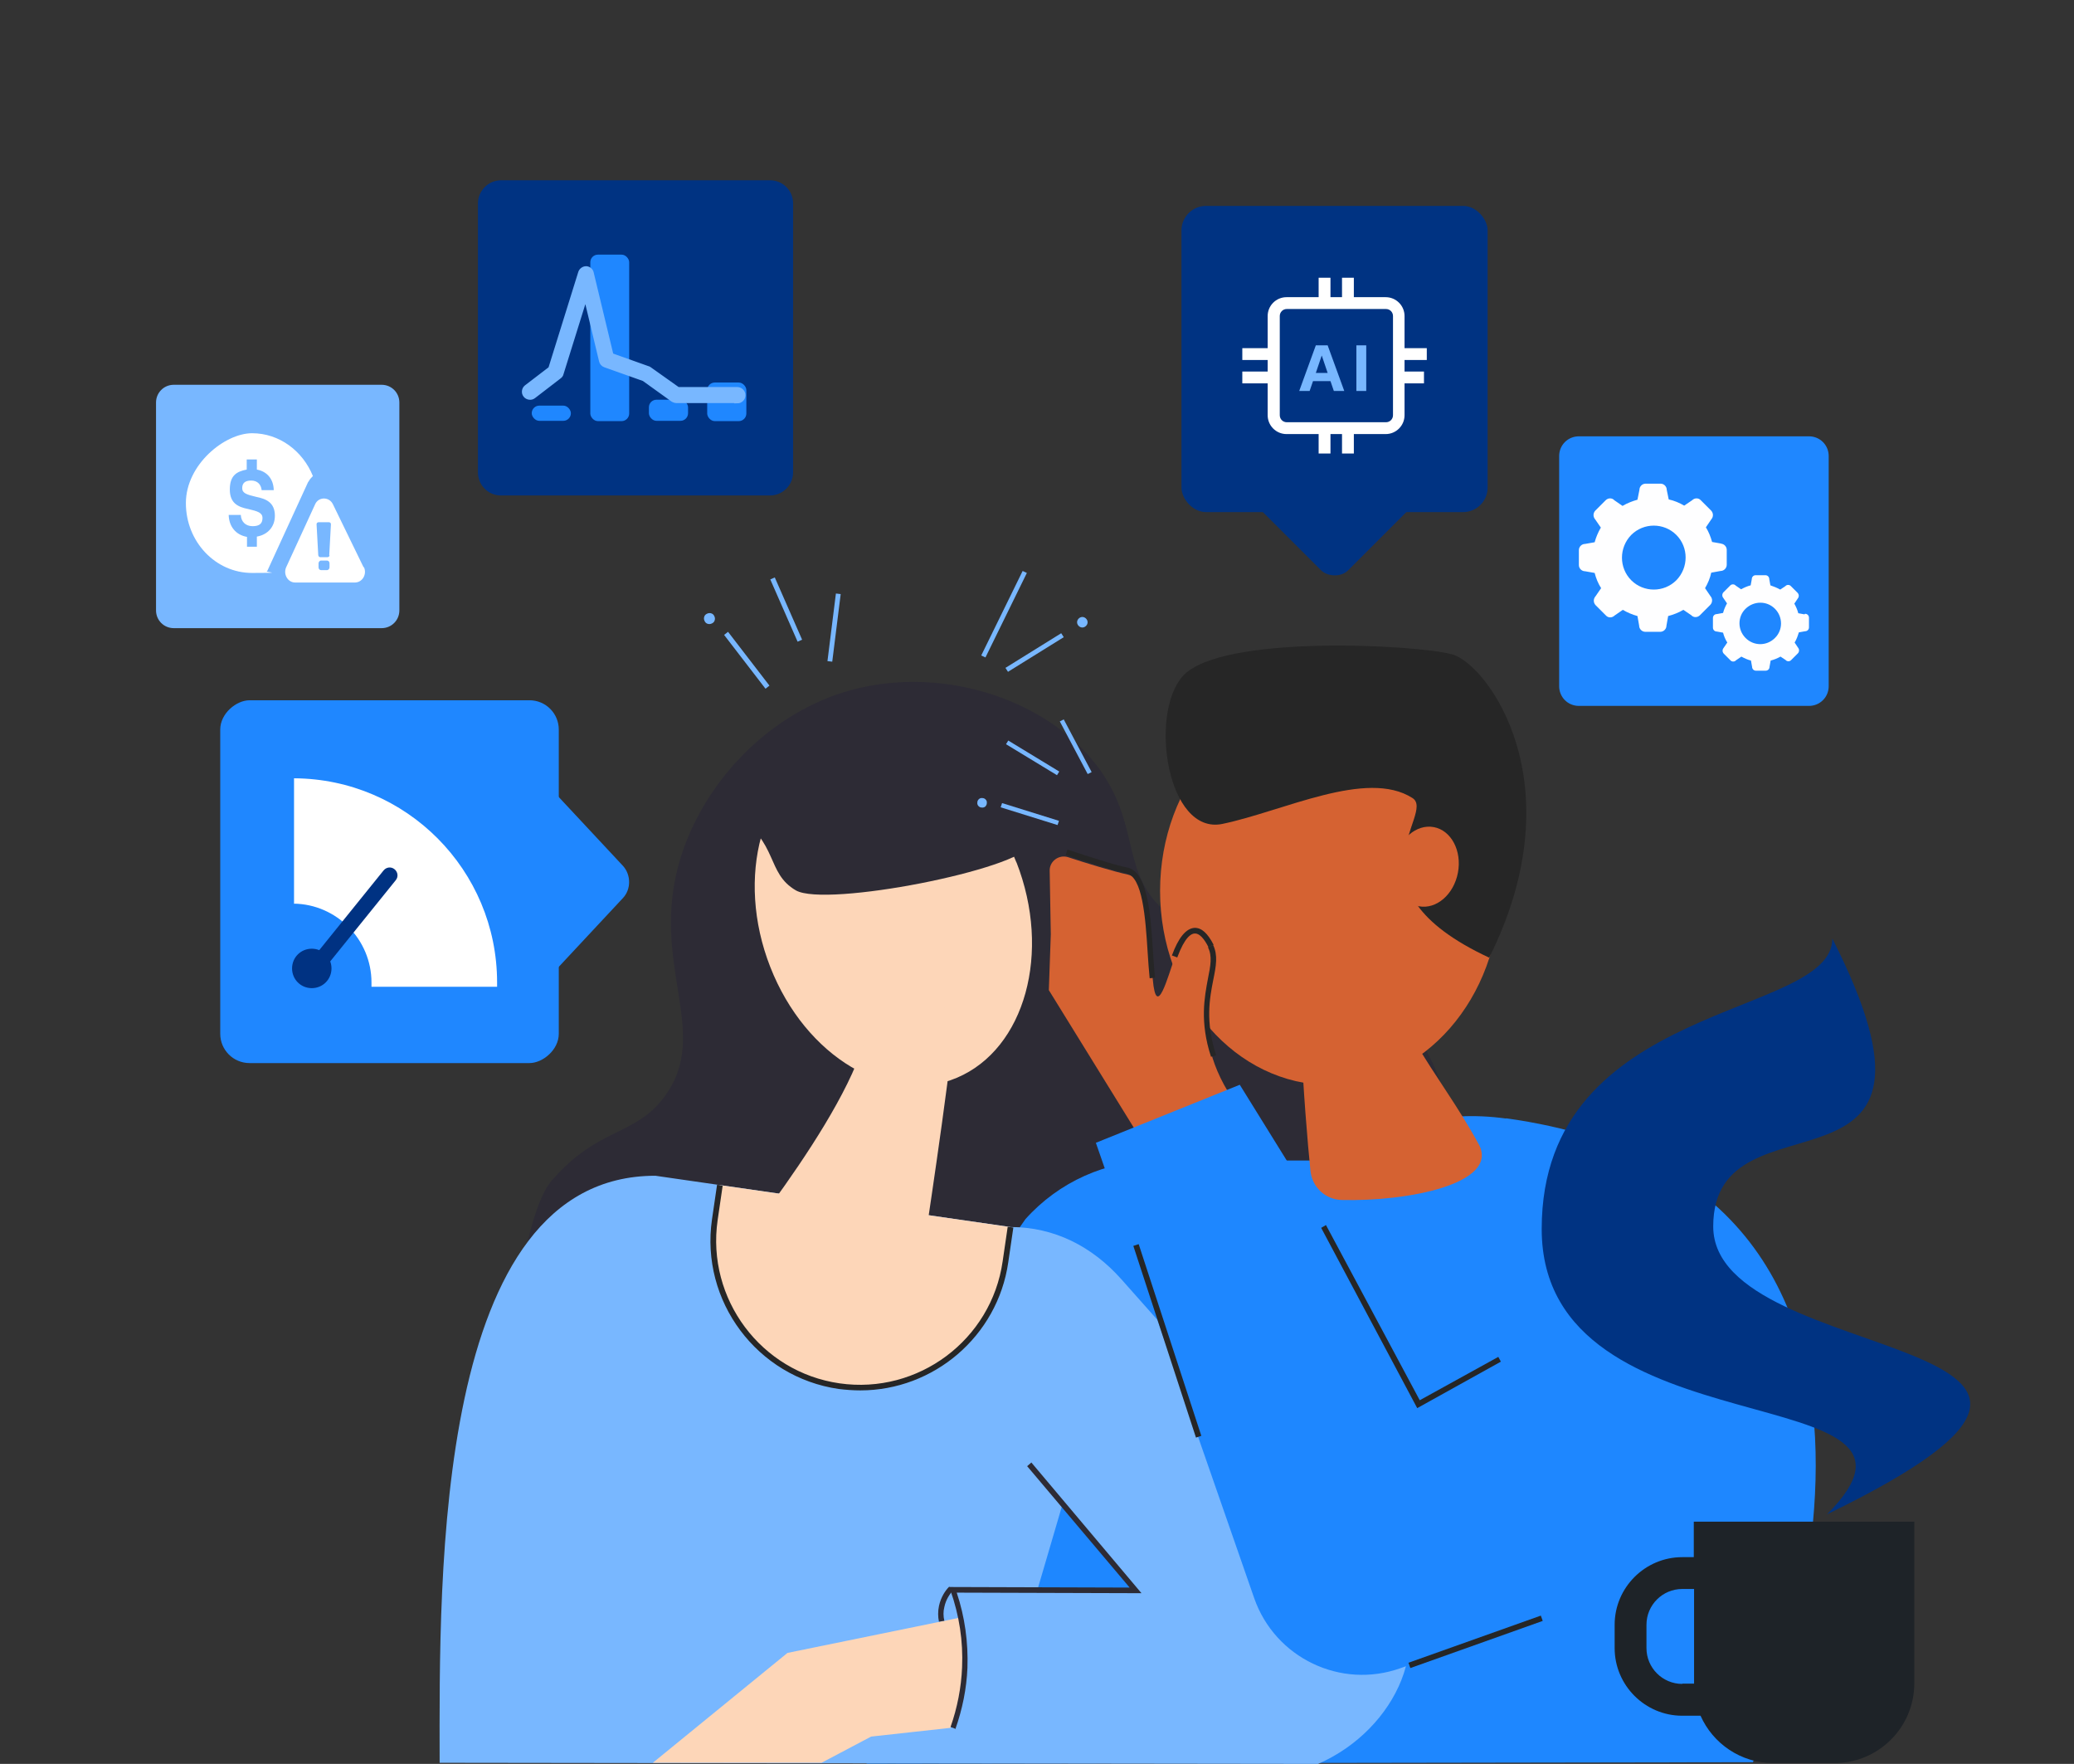 <?xml version="1.0" encoding="UTF-8"?>
<svg id="Layer_2" xmlns="http://www.w3.org/2000/svg" version="1.1" viewBox="0 0 736.4 626.2">
  <rect x="0" y="0" width="736.4" height="626.2" fill="#333333" stroke="none"/>
  <!-- Generator: Adobe Illustrator 29.4.0, SVG Export Plug-In . SVG Version: 2.1.0 Build 152)  -->
  <defs>
    <style>
      .st0 {
        fill: none;
      }

      .st1 {
        stroke: #78b7ff;
        stroke-miterlimit: 10;
      }

      .st1, .st2 {
        fill: #78b7ff;
      }

      .st3 {
        fill: #2d2b35;
      }

      .st4 {
        fill: #1f87ff;
      }

      .st5 {
        fill: #fefeff;
      }

      .st6 {
        fill: #003382;
      }

      .st7 {
        fill: #fdd6b8;
      }

      .st8 {
        fill: #1e2328;
      }

      .st9 {
        fill: #1e87ff;
      }

      .st10 {
        fill: #fff;
      }

      .st11 {
        fill: #262626;
      }

      .st12 {
        fill: #003282;
      }

      .st13 {
        fill: #d56232;
      }
    </style>
  </defs>
  <g id="Layer_1-2">
    <g>
      <path class="st0" d="M0,0h736.4v626H0V0Z"/>
      <path class="st2" d="M135.5,136.6H61.7c-3.5,0-6.3,2.8-6.3,6.3v73.8c0,3.5,2.8,6.3,6.3,6.3h73.8c3.5,0,6.3-2.8,6.3-6.3v-73.8c0-3.5-2.8-6.3-6.3-6.3Z"/>
      <path class="st4" d="M642.3,154.9h-81.7c-3.9,0-7,3.1-7,7v81.7c0,3.9,3.1,7,7,7h81.7c3.9,0,7-3.1,7-7v-81.7c0-3.9-3.1-7-7-7Z"/>
      <path class="st6" d="M273.4,64h-95.5c-4.5,0-8.2,3.7-8.2,8.2v95.5c0,4.5,3.6,8.2,8.2,8.2h95.5c4.5,0,8.2-3.7,8.2-8.2v-95.5c0-4.5-3.6-8.2-8.2-8.2h0Z"/>
      <path class="st3" d="M199.8,539.2c-12.1-13.1-18.8-30.7-18.5-48.9.6-28.5,6.7-62,14.6-71.2,16.6-19.1,29.4-15.6,39.9-29.6,17.3-23-5.7-47.2,5.8-84.8,8-26.1,29.9-50.1,57.8-58.9,33.3-10.4,72.1,1.8,90.5,26.6,15.5,20.8,7.5,38.1,24.9,52.1,17.5,14,31.5,1.3,53.9,12.5,21.1,10.6,43.8,33.8,46.4,63.9,2.6,29.9-15.3,51.8-19.3,56.7-35.2,43-97.8,30.1-101.4,29.3-72.5-10.3-107.5,78.4-180,68.1l-14.6-15.8h0Z"/>
      <g>
        <path class="st9" d="M534.8,397.1c-47.7-6.6-64.7,27.2-68.7,14.9h-55.6c-17.7,0-34.6,7.6-46.4,20.8l-83.6,119.8c-21,23.6-4.2,61,27.4,73.5l314.5-.5s88.7-204.1-87.7-228.6h0Z"/>
        <path class="st13" d="M461.6,363.4c1.2,25.1,2.7,42.5,3.7,52.3.6,5.8,5.4,10.2,11.1,10.3,23.7.6,55.3-5.8,48.9-19.3-7.7-14.2-15.4-24-23.1-37.2-2-3.5-5.7-5.6-9.7-5.7-10.3-.2-20.6-.4-31-.5h0Z"/>
        <g>
          <path class="st13" d="M532.5,316.3c0,38-27,68.9-60.3,68.9s-60.3-30.8-60.3-68.9,27-68.9,60.3-68.9,60.3,30.8,60.3,68.9h0Z"/>
          <path class="st11" d="M528.8,339.9c31-62.2-1-104.3-13.2-107.6-12.2-3.4-82.4-7.3-95.7,7.8-12,13.6-5.4,56.4,14.1,52.4,21.7-4.5,51.2-19.6,67.5-9.2,8.7,5.5-25.8,32,27.3,56.7h0Z"/>
          <ellipse class="st13" cx="506.7" cy="307.9" rx="14.3" ry="11.4" transform="translate(110.6 749.1) rotate(-79.4)"/>
        </g>
        <path class="st2" d="M492.2,560.1l-94-105.9c-10.4-11.7-23.8-18.6-39.5-18.6l-126-18.2c-78.5,0-76.7,141.5-76.6,208.4l311.9.4c28-12.2,42.8-45.2,24.3-66.1h0ZM368.2,564.9c3.1-10.5,6.2-21.1,9.3-31.7,8.9,10.6,17.8,21.1,26.7,31.7-12,0-24,0-36,0h0Z"/>
        <path class="st7" d="M360.9,306.1c12.5,32,3.1,66.2-21.1,76.5s-53.8-7.4-66.3-39.3-3.1-66.2,21.1-76.4c24.1-10.3,53.8,7.4,66.3,39.3h0Z"/>
        <path class="st7" d="M308.7,359c0,28.4-50,87.3-51.6,91.4-1.6,4.1,34.1,21.9,34.1,21.9l37.9-36.5s11-72.9,9.7-76.7c-1.3-3.9-32.4.2-30,0Z"/>
        <g>
          <path class="st13" d="M437.5,389.9c-17.7-26.7-3.5-45.6-7.5-53.6s-8.8-7.3-12.9,3.7c-2.4,6.4-6.5,22.5-7.8,7.6s-.8-35.4-8.8-37.1c-5.1-1.1-14.9-4.1-21.3-6.2-3.2-1-6.5,1.4-6.5,4.7l.4,22.7-.7,19.8,38.8,62.8,26.3-24.4h0Z"/>
          <path class="st11" d="M430,375.2c-4.1-12.5-2.3-21.3-1.1-27.8.9-4.5,1.6-8,0-11.1l1.8-.9c1.8,3.7,1.1,7.5.1,12.4-1.3,6.6-2.9,14.8,1,26.8l-1.9.6h0Z"/>
          <path class="st11" d="M408.2,347.3c-.3-2.9-.5-6-.7-9-.8-12.7-1.8-27-7.6-28.3-5.1-1.1-14.5-4.1-21.5-6.5l.6-1.9c7,2.3,16.3,5.4,21.3,6.4,7.2,1.6,8.2,16.1,9.1,30.1.2,3.1.4,6.1.7,9l-2,.2h0Z"/>
          <path class="st11" d="M418,339.9l-1.9-.7c2.3-6.3,5-9.6,8-9.8,2.5-.1,4.7,1.9,6.8,6l-1.8.9c-1.6-3.2-3.3-5-4.9-4.9-1.2,0-3.5,1.2-6.2,8.5h0Z"/>
        </g>
        <path class="st7" d="M255.5,420.7l103.2,14.9-1.8,12.3c-4.1,28.5-30.6,48.3-59,44.1h0c-28.5-4.1-48.3-30.6-44.1-59l1.8-12.3h0Z"/>
        <path class="st11" d="M305.4,493.6c-2.5,0-5.1-.2-7.6-.5-29-4.2-49.2-31.2-45-60.2l1.8-12.3,2,.3-1.8,12.3c-4,27.9,15.4,53.9,43.3,57.9,27.9,4,53.9-15.4,57.9-43.3l1.8-12.3,2,.3-1.8,12.3c-3.8,26.4-26.6,45.5-52.5,45.5h0Z"/>
        <path class="st7" d="M341.2,574.2c-20.5,4.2-41.1,8.4-61.6,12.6l-47.8,39h59.9c5.9-3.1,11.7-6.2,17.6-9.3,9.4-1,18.8-2.1,28.2-3.1,2-4.5,4.4-11.5,5-20.3.7-7.8-.3-14.4-1.3-18.9h0Z"/>
        <path class="st3" d="M339.4,613.8l-1.9-.7c2.4-6.8,3.8-14,4.1-21.2.4-9.3-1-18.4-4.1-27.2l-.5-1.3,64.1.2-36.4-43.1,1.5-1.3,39.1,46.4-65.6-.2c2.9,8.7,4.1,17.6,3.8,26.7-.3,7.4-1.8,14.7-4.3,21.8h0Z"/>
        <path class="st3" d="M333.4,575.8c-.4-1.9-.4-3.8,0-5.7.7-3.2,2.3-5.5,3.6-6.8l1.4,1.3c-1.1,1.2-2.5,3.1-3.1,5.9-.4,1.6-.4,3.2,0,4.9l-1.9.3h0Z"/>
        <path class="st3" d="M260.8,289.1c15.8,9.9,11.1,20.8,21.8,27,10.7,6.1,79.6-7.4,83.4-16.3,3.8-8.9-5.8-47.6-32.5-45.8s-42-.8-51.1,8.2-21.6,27-21.6,27h0Z"/>
        <path class="st9" d="M389.1,405.7l51.1-20.6,115.5,186.3-58.4,20.8c-21.2,7.6-44.6-3.6-52-24.9l-56.2-161.6h0Z"/>
        <polygon class="st11" points="503.2 499.9 469.1 435.9 470.8 434.9 504.1 497.1 532 481.7 532.9 483.4 503.2 499.9"/>
        <rect class="st11" x="413.3" y="440.5" width="2" height="71.6" transform="translate(-127.3 152) rotate(-18.1)"/>
        <rect class="st11" x="499" y="581.9" width="49.9" height="2" transform="translate(-165.2 209.5) rotate(-19.6)"/>
      </g>
      <g>
        <path class="st2" d="M364.6,203.4l-14.7,30-1.5-.7,14.7-30,1.5.7Z"/>
        <path class="st2" d="M376.8,224.8l.9,1.4-19.8,12.3-.9-1.4,19.8-12.3h0Z"/>
        <path class="st2" d="M385.7,222.1c.7-.8.6-1.9-.2-2.6s-1.9-.6-2.6.2-.6,1.9.2,2.6,1.9.6,2.6-.2h0Z"/>
      </g>
      <g>
        <path class="st2" d="M355.8,285.1l20.2,6.3-.5,1.5-20.2-6.3.5-1.5Z"/>
        <path class="st2" d="M350.1,286c-.2.4-.6.6-1.1.7-.4,0-.9,0-1.3-.3s-.6-.6-.7-1.1c0-.4,0-.9.3-1.3s.6-.6,1.1-.7c.4,0,.9,0,1.3.3s.6.6.7,1.1c0,.4,0,.9-.3,1.3h0Z"/>
        <path class="st2" d="M377.7,255.4l9.9,18.7-1.4.7-9.9-18.7,1.4-.7Z"/>
        <path class="st2" d="M358,262.9l18.1,11-.8,1.3-18.1-11,.8-1.3Z"/>
      </g>
      <g>
        <path class="st2" d="M258.5,224.3l14.7,19.1-1.4,1.1-14.7-19.1,1.4-1.1Z"/>
        <path class="st2" d="M252.6,221.4c-.5.2-1,.2-1.5,0-.5-.2-.8-.6-1-1.1s-.2-1,0-1.5c.2-.5.6-.8,1.1-1s1-.2,1.5,0c.5.2.8.6,1,1.1s.2,1,0,1.5c-.2.5-.6.8-1.1,1h0Z"/>
        <path class="st2" d="M298.5,210.9l-3,24-1.7-.2,3-24,1.7.2Z"/>
        <path class="st2" d="M275.1,205l9.7,22.1-1.6.7-9.7-22.1,1.6-.7Z"/>
      </g>
      <g>
        <path class="st10" d="M109.5,171.1c.4-.9,1-1.5,1.6-2.1-3.6-8.9-11.9-15.2-21.6-15.2s-23.5,11.1-23.5,24.8,10.5,24.8,23.5,24.8,3.7-.2,5.4-.7l14.6-31.8h0ZM87.7,194.2v-3.6c-4-.7-6.4-3.7-6.5-7.8h4.3c.1,2.4,1.7,4,4.2,4s3.5-1,3.5-2.9-1.7-2.4-5.1-3.2c-3.5-.7-6.5-2-6.5-6.9s2.3-6.4,6-7.1v-3.6h3.6v3.6c3.7.7,5.9,3.4,6,7.3h-4.3c-.2-2-1.5-3.4-3.7-3.4s-3.2.9-3.2,2.7,1.6,2.3,5,3.1c3.5.7,6.6,2,6.6,6.7,0,3.9-2.5,6.7-6.4,7.4v3.6h-3.7Z"/>
        <path class="st10" d="M129.1,201.4l-10.9-22.4c-1.3-2.7-5.1-2.7-6.3,0l-10.3,22.4c-1.1,2.5.6,5.4,3.2,5.4h21.2c2.7,0,4.4-3,3.2-5.5h0ZM117,201.4c0,.5-.4,1-.9,1h-2.1c-.5,0-.9-.4-.9-1v-1.4c0-.5.4-1,.9-1h2.1c.5,0,.9.4.9,1v1.4ZM117,197.1c0,.4-.3.7-.7.7h-2.6c-.4,0-.6-.3-.7-.7l-.6-11c0-.4.3-.7.7-.7h3.7c.4,0,.7.3.7.7l-.6,11h0Z"/>
      </g>
      <g>
        <rect class="st4" x="188.8" y="144" width="13.9" height="5.4" rx="2.7" ry="2.7"/>
        <rect class="st4" x="209.6" y="90.4" width="13.8" height="59.1" rx="2.7" ry="2.7"/>
        <rect class="st4" x="230.4" y="141.9" width="13.9" height="7.5" rx="2.7" ry="2.7"/>
        <rect class="st4" x="251.1" y="135.8" width="13.9" height="13.7" rx="2.7" ry="2.7"/>
        <g>
          <path class="st2" d="M261.9,142.1h-21.7c-.4,0-.8-.1-1.1-.4l-10.4-7.4-13.9-5c-.6-.2-1-.7-1.2-1.3l-5.7-23.8-8.9,28.3c-.1.4-.3.7-.6.9l-9.1,7c-.8.6-2,.5-2.6-.3-.6-.8-.5-2,.4-2.6l8.6-6.6,10.7-34.2c.2-.8,1-1.3,1.8-1.3.8,0,1.6.6,1.8,1.4l7.1,29.4,13.2,4.7c.2,0,.3.1.5.2l10.1,7.2h21.1c1,0,1.9.8,1.9,1.9s-.8,1.9-1.9,1.9"/>
          <path class="st1" d="M261.9,142.6h-21.7c-.5,0-1-.2-1.4-.4l-10.3-7.4-13.8-4.9c-.8-.3-1.3-.9-1.5-1.7l-5.3-22.1-8.3,26.6c-.1.5-.4.9-.8,1.2l-9.1,7c-.5.4-1.1.6-1.8.5s-1.2-.4-1.6-.9c-.8-1-.6-2.5.4-3.3l8.5-6.5,10.6-34c.3-1,1.3-1.7,2.3-1.7s2,.8,2.2,1.8l7,29.1,12.9,4.6c.2,0,.4.2.6.3l10,7.1h21c1.3,0,2.4,1.1,2.4,2.4s-1.1,2.4-2.4,2.4h0ZM207.9,102.4l6.2,25.6c.1.4.4.8.9,1l14,5,10.4,7.4c.2.2.5.2.8.2h21.7c.8,0,1.4-.6,1.4-1.4s-.6-1.4-1.4-1.4h-21.3l-10.3-7.3c-.1,0-.2-.1-.3-.2l-13.5-4.8-7.1-29.7c-.1-.6-.7-1-1.3-1-.6,0-1.2.4-1.3,1l-10.7,34.3-8.8,6.7c-.6.5-.7,1.3-.2,1.9.2.3.5.5.9.5s.7,0,1-.3l9.1-7c.2-.2.4-.4.5-.7l9.4-30.1h0Z"/>
        </g>
      </g>
      <g>
        <g>
          <rect class="st4" x="73.9" y="252.9" width="128.8" height="120.2" rx="10.4" ry="10.4" transform="translate(-174.7 451.3) rotate(-90)"/>
          <path class="st4" d="M185.4,345.7l-25.1-26.9c-2.9-3.2-2.9-8.3,0-11.4l25.1-26.9c2.9-3.2,7.7-3.2,10.7,0l25.1,26.9c2.9,3.2,2.9,8.3,0,11.4l-25.1,26.9c-2.9,3.2-7.7,3.2-10.7,0Z"/>
        </g>
        <g>
          <path class="st10" d="M104.3,320.8c15.2.2,27.6,12.7,27.6,28s0,1,0,1.5h44.6c0-.5,0-1,0-1.5,0-39.9-32.2-72.3-72.1-72.5v44.6h0Z"/>
          <path class="st12" d="M111.1,347.2c-.6,0-1.2-.2-1.7-.6-1.2-1-1.4-2.7-.4-3.9l27.2-33.7c1-1.2,2.7-1.4,3.9-.4,1.2,1,1.4,2.7.4,3.9l-27.2,33.7c-.6.7-1.4,1-2.2,1h0Z"/>
          <g>
            <circle class="st12" cx="110.7" cy="343.8" r="6.4"/>
            <path class="st12" d="M110.7,350.8c-3.9,0-7-3.1-7-7s3.1-7,7-7,7,3.1,7,7-3.1,7-7,7ZM110.7,337.9c-3.2,0-5.9,2.6-5.9,5.9s2.6,5.9,5.9,5.9,5.9-2.6,5.9-5.9-2.6-5.9-5.9-5.9Z"/>
          </g>
        </g>
      </g>
      <g>
        <g>
          <rect class="st6" x="419.5" y="73.1" width="108.7" height="108.7" rx="8.7" ry="8.7"/>
          <rect class="st6" x="451" y="152" width="45.8" height="45.8" rx="6.8" ry="6.8" transform="translate(15.1 386.3) rotate(-45)"/>
        </g>
        <g>
          <path class="st10" d="M492,154.1h-35.2c-3.7,0-6.7-3-6.7-6.7v-35.2c0-3.7,3-6.7,6.7-6.7h35.2c3.7,0,6.7,3,6.7,6.7v35.2c0,3.7-3,6.7-6.7,6.7ZM456.9,109.7c-1.4,0-2.5,1.1-2.5,2.5v35.2c0,1.4,1.1,2.5,2.5,2.5h35.2c1.4,0,2.5-1.1,2.5-2.5v-35.2c0-1.4-1.1-2.5-2.5-2.5,0,0-35.2,0-35.2,0Z"/>
          <g>
            <rect class="st10" x="468.2" y="98.6" width="4.2" height="9"/>
            <rect class="st10" x="476.5" y="98.6" width="4.2" height="9"/>
          </g>
          <g>
            <rect class="st10" x="496.6" y="123.6" width="10" height="4.2"/>
            <rect class="st10" x="496.6" y="131.9" width="9" height="4.2"/>
          </g>
          <g>
            <rect class="st10" x="476.5" y="152" width="4.2" height="9"/>
            <rect class="st10" x="468.2" y="152" width="4.2" height="9"/>
          </g>
          <g>
            <rect class="st10" x="441.1" y="131.9" width="11.1" height="4.2"/>
            <rect class="st10" x="441.1" y="123.6" width="11.1" height="4.2"/>
          </g>
          <g>
            <path class="st2" d="M461.3,138.8l5.9-16.2h4.2l5.9,16.2h-3.7l-1.2-3.5h-6.2l-1.2,3.5h-3.6,0ZM467.1,132.4h4.3l-2.1-6.2-2.1,6.2Z"/>
            <path class="st2" d="M481.6,122.6h3.5v16.2h-3.5v-16.2Z"/>
          </g>
        </g>
      </g>
      <g>
        <path class="st5" d="M611.3,193l-3.4-.6c-.5-1.8-1.2-3.6-2.2-5.2l1.9-2.8c.8-.9.8-2.2,0-3.1l-3.7-3.7c-.8-.9-2.2-.9-3.1,0l-2.8,1.9c-1.7-1-3.6-1.8-5.5-2.2l-.7-3.4c0-1.2-1-2.2-2.2-2.2h-5.3c-1.2,0-2.2,1-2.2,2.2l-.7,3.5c-1.8.5-3.6,1.2-5.3,2.2l-2.9-2c-.8-.9-2.2-.9-3.1,0l-3.7,3.7c-.8.9-.8,2.2,0,3.1l2,2.9c-1,1.7-1.7,3.4-2.2,5.2l-3.4.6c-1.2,0-2.2,1-2.2,2.2v5.3c0,1.2,1,2.2,2.2,2.2l3.4.6c.5,1.9,1.2,3.7,2.3,5.4l-2,2.9c-.8.9-.8,2.2,0,3.1l3.7,3.7c.8.9,2.2.9,3.1,0l2.9-2c1.7,1,3.4,1.7,5.2,2.2l.6,3.4c0,1.2,1,2.2,2.2,2.2h5.3c1.2,0,2.2-1,2.2-2.2l.6-3.4c1.9-.5,3.7-1.2,5.4-2.2l2.8,1.9c.8.9,2.2.9,3.1,0l3.7-3.7c.8-.9.8-2.2,0-3.1l-1.9-2.8c1-1.7,1.8-3.6,2.2-5.5l3.3-.6c1.2,0,2.2-1,2.2-2.2v-5.3c0-1.2-1-2.2-2.2-2.2h0ZM595.2,206c-4.4,4.4-11.6,4.4-16,0s-4.4-11.6,0-16.1c4.4-4.4,11.6-4.4,16,0s4.4,11.6,0,16.1Z"/>
        <path class="st5" d="M640.7,218.1l-2.2-.4c-.3-1.2-.8-2.3-1.4-3.4l1.2-1.8c.5-.6.5-1.4,0-2l-2.4-2.4c-.5-.6-1.5-.6-2,0l-1.8,1.2c-1.1-.6-2.3-1.1-3.5-1.5l-.4-2.2c0-.8-.6-1.4-1.4-1.4h-3.4c-.8,0-1.4.6-1.4,1.4l-.4,2.2c-1.2.3-2.3.8-3.4,1.4l-1.9-1.3c-.5-.6-1.5-.6-2,0l-2.4,2.4c-.5.6-.5,1.4,0,2l1.3,1.9c-.6,1.1-1.1,2.2-1.4,3.4l-2.2.4c-.8,0-1.4.6-1.4,1.4v3.4c0,.8.6,1.4,1.4,1.4l2.2.4c.3,1.2.8,2.4,1.5,3.5l-1.3,1.9c-.5.6-.5,1.4,0,2l2.4,2.4c.5.6,1.5.6,2,0l1.9-1.3c1.1.6,2.2,1.1,3.4,1.4l.4,2.2c0,.8.6,1.4,1.4,1.4h3.4c.8,0,1.4-.6,1.4-1.4l.4-2.2c1.2-.3,2.4-.8,3.5-1.4l1.8,1.2c.5.6,1.5.6,2,0l2.4-2.4c.5-.6.5-1.4,0-2l-1.2-1.8c.7-1.1,1.1-2.3,1.5-3.6l2.2-.4c.8,0,1.4-.6,1.4-1.4v-3.4c0-.8-.6-1.4-1.4-1.4h0ZM630.2,226.5c-2.9,2.9-7.5,2.9-10.4,0s-2.9-7.6,0-10.4,7.5-2.9,10.4,0,2.9,7.6,0,10.4h0Z"/>
      </g>
      <g>
        <path class="st6" d="M650.6,333.2c0,28.5-103.2,21.8-103.2,103.1s151.5,51,101.3,101.3c134.5-65.3-40.4-51.2-40.4-102.2s93.2-1.9,42.3-102.2h0Z"/>
        <path class="st8" d="M601.4,540.3v12.5h-4.1c-13.2,0-24,10.8-24,24v8.3c0,13.2,10.8,24,24,24h6.5c4.4,9.9,14.3,16.8,25.8,16.8h21.8c15.6,0,28.3-12.7,28.3-28.3v-57.4h-78.3ZM597.3,597.8c-7,0-12.7-5.7-12.7-12.7v-8.3c0-7,5.7-12.7,12.7-12.7h4.2v33.6h-4.2s0,0,0,0Z"/>
      </g>
    </g>
  </g>
</svg>